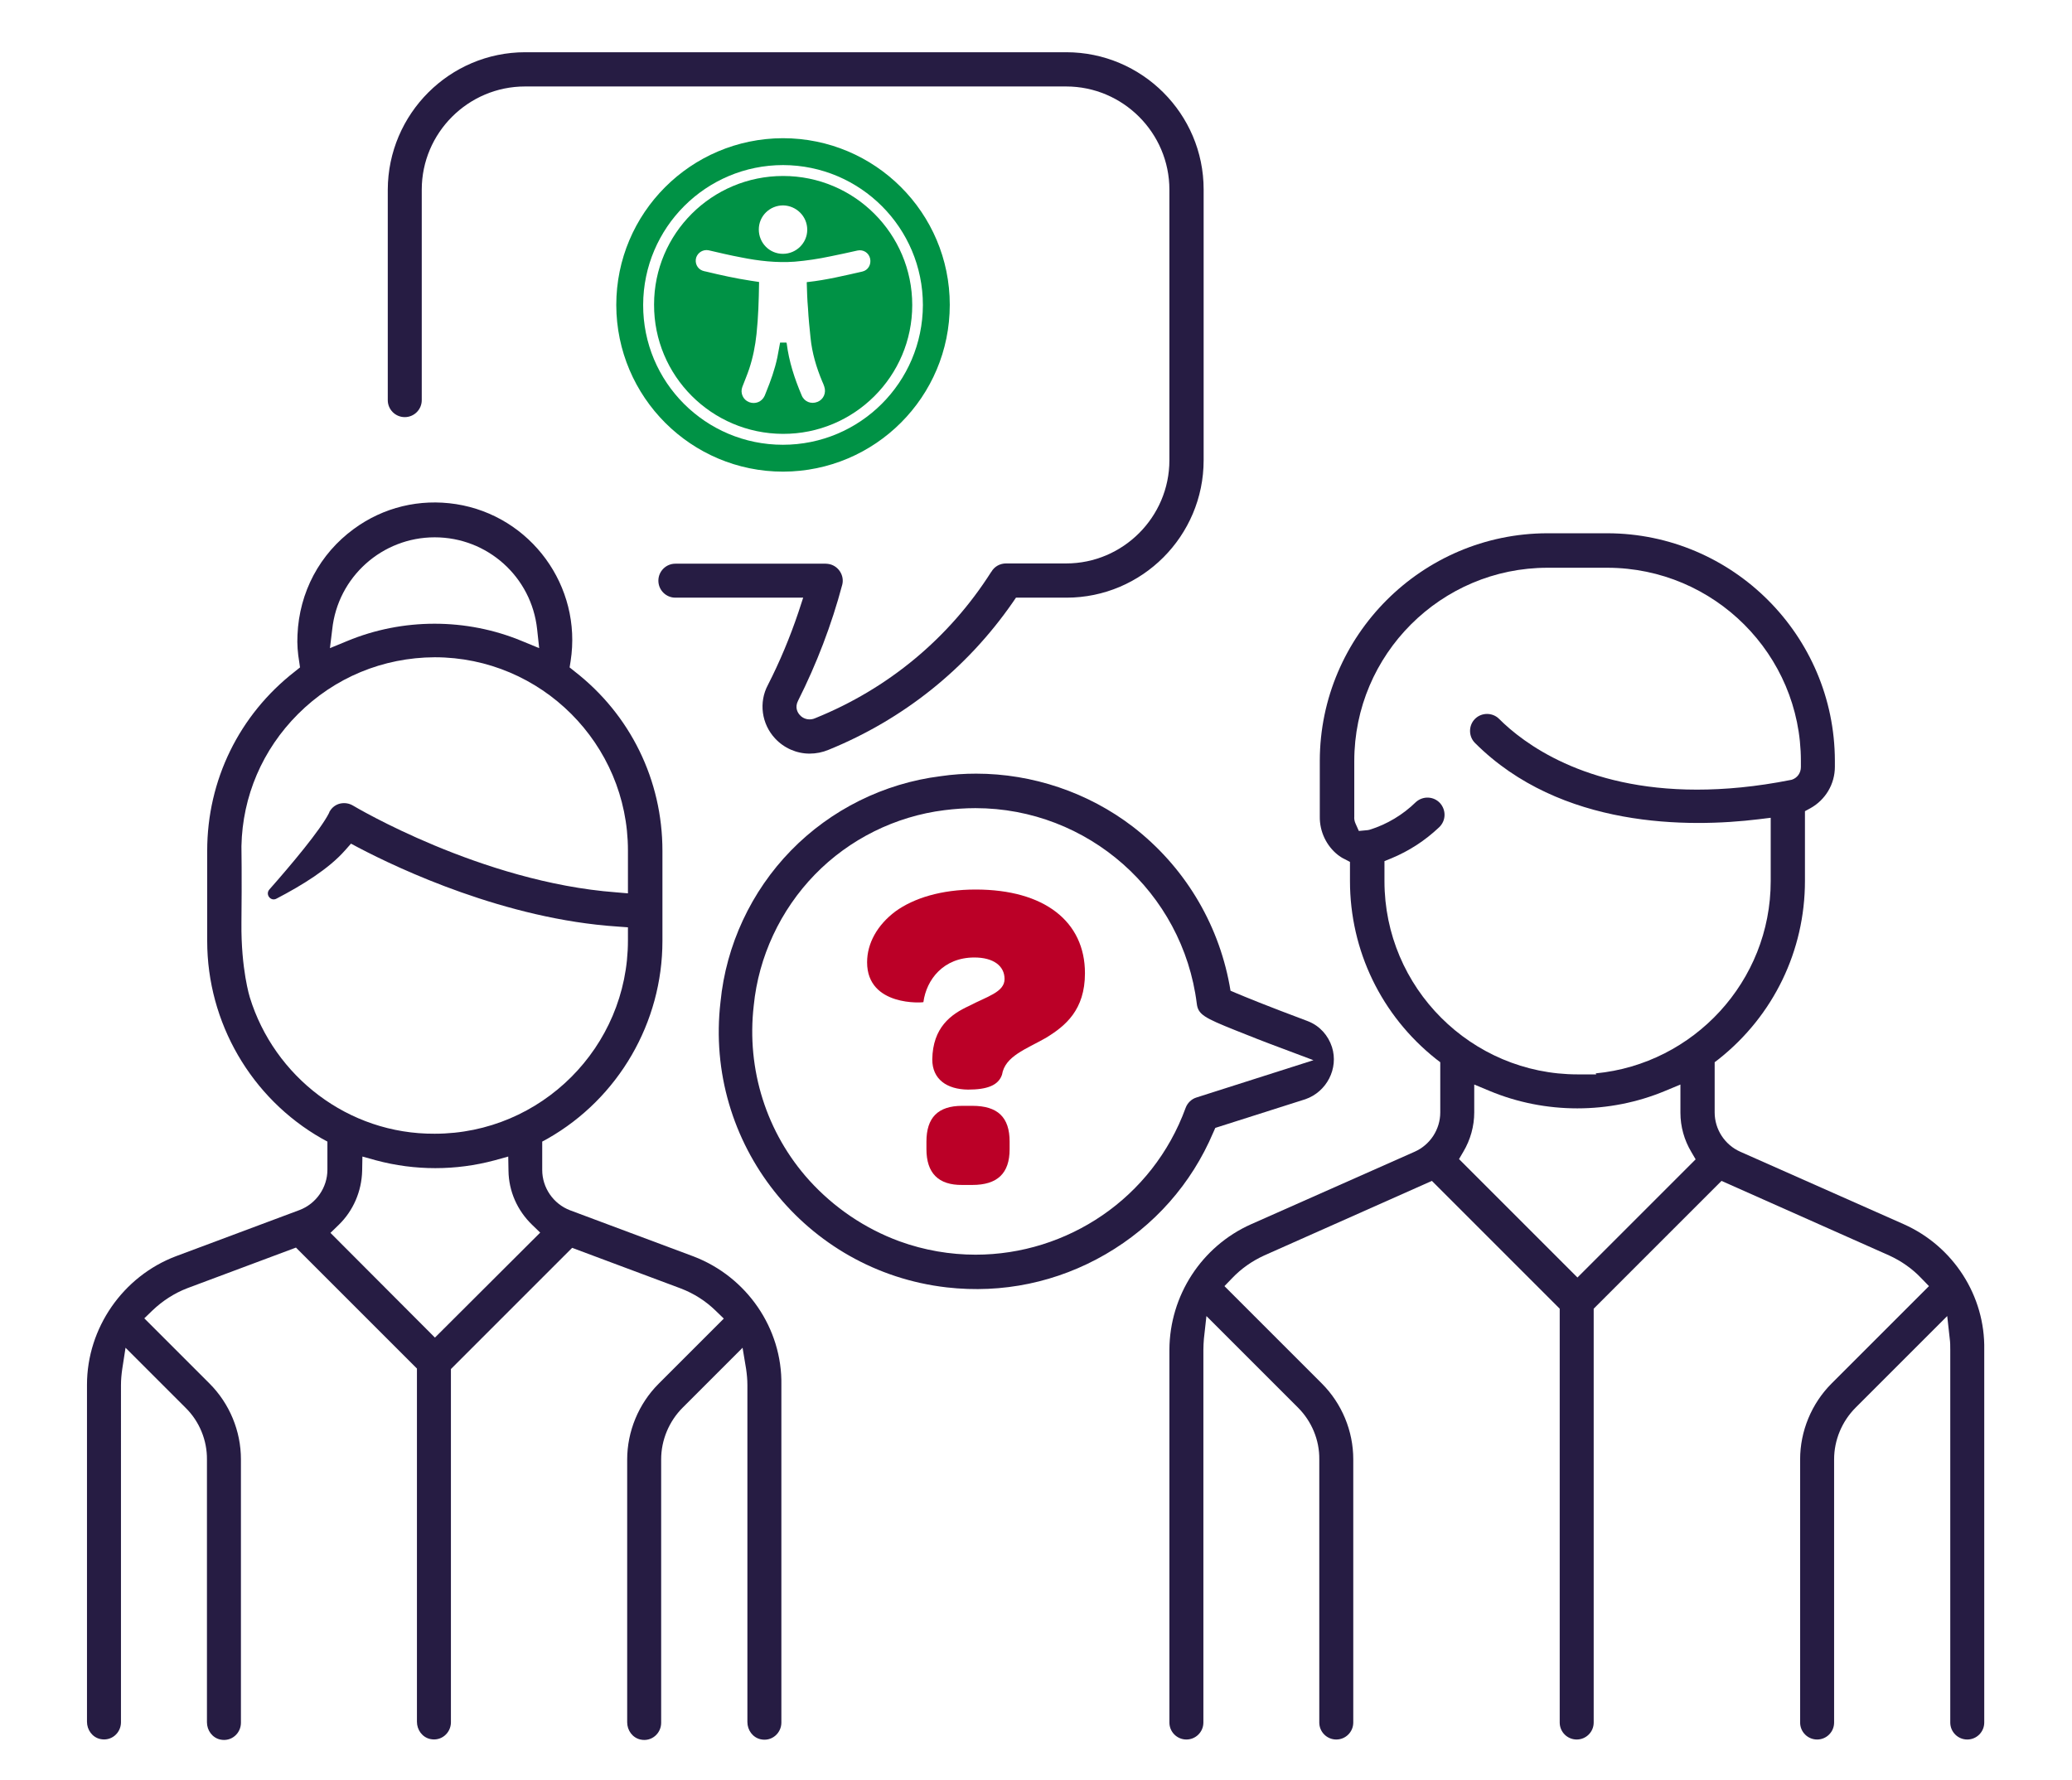 <?xml version="1.0" encoding="utf-8"?>
<!-- Generator: Adobe Illustrator 27.0.0, SVG Export Plug-In . SVG Version: 6.00 Build 0)  -->
<svg version="1.1" id="Lag_1" xmlns="http://www.w3.org/2000/svg" xmlns:xlink="http://www.w3.org/1999/xlink" x="0px" y="0px"
	 viewBox="0 0 817 702" style="enable-background:new 0 0 817 702;" xml:space="preserve">
<style type="text/css">
	.st0{fill:#261C43;}
	.st1{fill:#BB0027;}
	.st2{fill:#009245;}
</style>
<path class="st0" d="M273.5,495.5l-48.7-18.2c-6.6-2.5-11-8.9-11-15.9v-11.2c0,0,0,0,0,0l2.2-1.2c27.9-15.9,45.2-45.8,45.2-77.9
	v-35.6c0-27.8-12.6-53.6-34.6-70.7l-2-1.6c0,0,0,0,0,0l0.4-2.5c4.6-29.5-15.7-57.3-45.2-61.9c-14.3-2.2-28.6,1.2-40.3,9.8
	c-13.4,9.8-21.5,24.9-22.2,41.8c-0.2,3.6,0.1,7.2,0.7,10.7l0.3,2.1c0,0,0,0,0,0l-2,1.6c-22,17.1-34.6,42.9-34.6,70.7v35.6
	c0,32.1,17.3,62,45.2,77.9l2.2,1.2c0,0,0,0,0,0v11.1c0,7-4.4,13.4-11,15.9l-48.7,18.2c-20.9,7.9-35.1,28.3-35.1,50.7v132.9
	c0,3.2,2.1,6.1,5.2,6.8c4.4,1,8.2-2.4,8.2-6.6V546.2c0-2.1,0.2-4.2,0.5-6.3l1.3-8.4c0,0,0,0,0,0l23.7,23.7
	c5.4,5.3,8.5,12.8,8.4,20.4v103.6c0,3.2,2.1,6.1,5.2,6.8c4.4,1,8.2-2.4,8.2-6.6V575.5c0-11.2-4.5-22-12.4-29.9l-25.7-25.7v0l3.2-3.1
	c4-3.8,8.6-6.8,13.8-8.8l42.8-16c0,0,0,0,0,0l47.7,47.7l0,0v139.3c0,3.2,2.1,6.1,5.2,6.8c4.4,1,8.2-2.4,8.2-6.6V539.9l0,0l47.8-47.8
	c0,0,0,0,0,0l42.8,16c5.2,2,9.8,4.9,13.8,8.8l3.2,3.1v0l-25.7,25.7c-7.9,7.9-12.4,18.8-12.4,29.9v103.6c0,3.2,2.1,6.1,5.2,6.8
	c4.4,1,8.2-2.4,8.2-6.6V575.5c0-7.6,3.1-15,8.5-20.4l23.6-23.6h0l1.4,8.4c0.3,2.1,0.5,4.2,0.5,6.3v132.9c0,3.2,2.1,6.1,5.2,6.8
	c4.4,1,8.2-2.4,8.2-6.6V546.2C308.5,523.8,294.4,503.5,273.5,495.5z M131,248.2c2.2-20.7,19.7-36.3,40.4-36.3l0,0
	c20.8,0,38.2,15.6,40.4,36.3l0.8,7.4c0,0,0,0,0,0l-6.8-2.8c-21.9-9.1-47-9.1-68.9,0l-6.8,2.8c0,0,0,0,0,0L131,248.2z M98.5,393.3
	c0,0-3.5-11.1-3.3-29.4c0.2-18.3,0-30.2,0-30.2c0.4-19.7,8.3-38.1,22.3-52.1c14.4-14.4,33.5-22.3,53.9-22.4c0,0,0,0,0,0
	c42,0,76.2,34.2,76.2,76.2v16.9c0,0,0,0,0,0l-4.7-0.4c-53.1-4-103.2-33.9-103.7-34.2c-1.5-0.9-3.3-1.2-5.1-0.8
	c-1.7,0.4-3.2,1.5-4.1,3.1c-0.1,0.1-0.2,0.3-0.2,0.5c-3.4,6.8-15.3,20.9-23.6,30.3c-1.7,2,0.6,4.8,2.8,3.6
	c10-5.2,20.6-11.7,27.1-19.1l2.3-2.6c0,0,0,0,0,0l3,1.6c16,8.4,58,28.2,102.1,31.1l4.1,0.3c0,0,0,0,0,0v5.2
	c0,42-34.2,76.2-76.2,76.2c0,0,0,0,0,0C137.2,447.3,108.1,424.5,98.5,393.3z M171.5,527.5l-41.2-41.3v0l3.2-3.1
	c5.8-5.6,9.1-13.3,9.3-21.4l0.1-5.6c0,0,0,0,0,0l5.4,1.5c15.3,4.1,31.4,4.1,46.7,0l5.4-1.5c0,0,0,0,0,0l0.1,5.6
	c0.1,8.1,3.5,15.7,9.3,21.3l3.2,3.1v0L171.5,527.5C171.5,527.5,171.5,527.5,171.5,527.5z"/>
<path class="st0" d="M420.4,20.6H207.1c-29.8,0-54.1,24.3-54.2,54.2v83c0,3.7,3,6.7,6.7,6.7s6.7-3,6.7-6.7v-83
	c0-22.4,18.3-40.7,40.7-40.7h213.4c22.4,0,40.7,18.3,40.7,40.7v106.7c0,22.4-18.3,40.7-40.7,40.7h-23.7l0,0c-2.4,0-4.6,1.2-5.8,3.3
	l-0.1,0.1c-16.6,26.1-40.6,46-69.3,57.6c-2.1,1-4.7,0.5-6.2-1.3c-0.8-0.9-2-2.9-0.6-5.6c7.3-14.5,13.2-29.9,17.4-45.7
	c0.9-3.5-1.3-7.2-4.9-8.1c-0.5-0.1-1.1-0.2-1.6-0.2h-59.3c-3.7,0-6.7,3-6.7,6.7s3,6.7,6.7,6.7h50.4l-1.9,5.8
	c-3.3,9.8-7.3,19.4-12,28.6c-3.7,6.9-2.5,15.4,2.8,21.1c3.5,3.8,8.5,6,13.6,6c2.6,0,5.1-0.5,7.5-1.5c29.5-12,54.5-32,72.6-58.1
	l1.3-1.9h19.9c29.8,0,54.1-24.3,54.1-54.2V74.7C474.6,44.9,450.3,20.6,420.4,20.6z"/>
<path class="st0" d="M750.7,482.8l-64.5-28.6c-6.1-2.7-10.1-8.8-10.1-15.5v-19.8l1.7-1.3c21.5-17.1,33.9-42.7,33.9-70.2v-27.5
	l2.2-1.2c5.9-3.3,9.6-9.5,9.6-16.3v-2.4c-0.1-49.4-40.3-89.6-89.7-89.7h-23.7c-49.4,0.1-89.6,40.3-89.7,89.7v22
	c-0.1,5.9,2.6,11.6,7.2,15.2c0.7,0.5,1.5,1.1,2.4,1.5l2.3,1.2v7.5c0,27.5,12.4,53.1,33.9,70.2l1.7,1.3v19.8c0,6.7-4,12.8-10.1,15.5
	l-64.5,28.6c-19.5,8.7-32.1,28.1-32.2,49.5v147c0,3.7,3,6.7,6.7,6.7s6.7-3,6.7-6.7v-147c0-1.5,0.1-2.9,0.2-4.3l1-9l36.1,36.1
	c5.4,5.4,8.5,12.8,8.4,20.4v103.8c0,3.7,3,6.7,6.7,6.7c3.7,0,6.7-3,6.7-6.7V575.5c0-11.2-4.5-22-12.4-29.9l-38.4-38.4l3-3.1
	c3.6-3.8,7.9-6.8,12.7-9l66.1-29.4l50.4,50.4v163.2c0,3.7,3,6.7,6.7,6.7c3.7,0,6.7-3,6.7-6.7V516.1l50.4-50.4l66.1,29.4
	c4.8,2.2,9.1,5.2,12.7,9l3,3.1l-38.4,38.4c-7.9,7.9-12.4,18.8-12.4,29.9v103.8c0,3.7,3,6.7,6.7,6.7c3.7,0,6.7-3,6.7-6.7V575.5
	c0-7.6,3.1-15,8.5-20.4l36.1-36.1l1,9c0.2,1.4,0.2,2.8,0.2,4.3v147c0,3.7,3,6.7,6.7,6.7c3.7,0,6.7-3,6.7-6.7v-147
	C782.8,511,770.2,491.5,750.7,482.8z M622,503.8l-46.7-46.7l1.7-2.9c2.8-4.7,4.3-10.1,4.3-15.5v-11l6,2.5c22,9.2,47.3,9.2,69.3,0
	l6-2.5v11.1c0,5.5,1.5,10.8,4.3,15.5l1.7,2.9L622,503.8z M629.2,423.3l0.2,0.4l-7.3,0c-42,0-76.2-34.2-76.2-76.2v-7.9l2.7-1.1
	c7-2.9,13.3-7,18.8-12.2c2.8-2.6,2.9-6.8,0.4-9.6c-2.5-2.7-6.7-2.9-9.5-0.4c-5.1,5-11.4,8.8-18.2,10.9c-0.4,0.1-0.8,0.2-1.1,0.2
	l-3.2,0.3l-1.3-2.9c-0.4-0.9-0.6-1.9-0.5-2.8v-21.9c0-42,34.2-76.2,76.2-76.2h23.7c42,0.1,76.2,34.2,76.2,76.2v2.4
	c0,2.3-1.4,4.3-3.6,5l-0.5,0.1c-13.6,2.7-25.9,3.8-36.9,3.8c-44.5,0-68.6-18.5-78-27.9c-2.6-2.6-6.9-2.6-9.5,0
	c-2.6,2.6-2.6,6.9,0,9.5c33.8,33.8,84.5,33.4,111.7,30.1l4.9-0.6v25C698.2,387,667.8,419.6,629.2,423.3z"/>
<path class="st0" d="M525.2,412.9c-1.5-4.6-4.8-8.3-9.3-10.1l-0.5-0.2c-16.3-6.1-24.3-9.4-28.1-11l-2.1-0.9l-0.4-2.3
	c-4.6-24.8-18.1-46.9-38-62.3c-17.7-13.6-39.7-21-61.9-21c-4.6,0-9.3,0.3-14,1c-22.4,2.8-43.3,13.2-59,29.3
	c-15.7,16.1-25.6,37.3-27.8,59.7c-6.5,55.7,33.5,106.2,89.2,112.6c21.9,2.5,43.6-2,62.7-13.1c19.1-11.1,33.8-27.7,42.4-48l0.8-1.8
	l35.5-11.3C523.1,430.6,527.9,421.4,525.2,412.9z M471.8,432.8c-2,0.6-3.6,2.2-4.3,4.1c-13,35.7-46.8,57.9-82.8,57.9
	c-10,0-20.2-1.7-30.1-5.3c-13.6-5-25.8-13.3-35.5-24c-16.9-18.7-24.8-43.8-21.9-68.9c1.9-19.3,10.5-37.7,24.1-51.7
	s31.8-23,51.1-25.4c4-0.5,8.1-0.8,12.2-0.8c0,0,0,0,0,0c44.3,0,81.8,33.1,87.3,77.1c0.5,4.3,3,5.6,15.2,10.5
	c5.2,2.1,11.8,4.7,19.1,7.4l11.7,4.4L471.8,432.8z"/>
<path class="st1" d="M367.6,417.8c0.2-12.6,7.3-17.8,14.5-21.1c7-3.7,14-5.4,14-10.6s-4.4-8.5-11.9-8.5c-12.2,0-18.9,8.7-20.1,17.6
	c0,0.2-22.2,1.9-22.2-15.7c0-7.5,4-14.7,11.2-20.1c7.2-5.2,18-8.6,31.6-8.6c27.1,0,43.1,12.6,43.1,33c0,14.5-7.7,20.8-15.4,25.5
	c-7.9,4.5-16.1,7.2-17.3,14.5c-1.4,4.2-5.8,5.9-13.4,5.9C373.3,429.6,367.6,425.6,367.6,417.8z M365.3,453.2v-3
	c0-9.4,4.5-14.1,14.1-14.1h4c10,0,14.7,4.5,14.7,14.1v3c0,9.6-4.9,14.1-14.7,14.1h-4C370,467.4,365.3,462.6,365.3,453.2z"/>
<g>
	<path class="st2" d="M374.5,120.2c0,36.3-29.4,65.7-65.7,65.8c-36.3,0-65.7-29.4-65.8-65.7c0-36.3,29.4-65.7,65.7-65.8
		C345,54.5,374.5,83.9,374.5,120.2z M308.8,65.1c-30.4,0-55.1,24.6-55.2,55.1c-0.1,30.5,24.6,55.2,55.1,55.2
		c30.4,0,55.1-24.6,55.2-55.1C363.9,89.9,339.3,65.2,308.8,65.1z"/>
	<path class="st2" d="M308.8,69.4c28.1,0,50.9,22.8,50.9,50.9c0,28.1-22.9,50.9-51,50.8c-28.1-0.1-50.9-22.9-50.8-51
		C257.9,92.1,280.7,69.4,308.8,69.4z M318.1,111.3c0.3-0.1,0.4-0.1,0.6-0.1c7.2-0.8,14.2-2.5,21.3-4.1c2.3-0.5,3.6-2.8,3.1-5.1
		c-0.5-2.3-2.7-3.7-5-3.2c-3.6,0.8-7.1,1.6-10.7,2.3c-4.7,1-9.4,1.7-14.1,2.1c-7.1,0.5-14.2-0.3-21.1-1.7c-4.3-0.8-8.5-1.8-12.8-2.8
		c-2.1-0.4-4.2,0.8-4.9,2.9c-0.6,2.1,0.4,4.3,2.4,5.1c0.5,0.2,1,0.3,1.5,0.4c5.8,1.4,11.7,2.7,17.6,3.6c1.1,0.2,2.2,0.3,3.3,0.5
		c0,0.2,0,0.4,0,0.6c-0.1,6.7-0.3,13.3-1,19.9c-0.5,4.7-1.4,9.3-2.9,13.8c-0.8,2.4-1.8,4.7-2.7,7.1c-0.9,2.4,0.3,5.1,2.7,6
		c2.4,0.9,5-0.1,6.1-2.5c0.2-0.5,0.4-1,0.6-1.5c1.8-4.4,3.4-8.9,4.4-13.6c0.4-2,0.7-3.9,1.1-5.9c0.8,0,1.7,0,2.5,0
		c0,0.1,0,0.2,0.1,0.3c0.9,7.2,3.1,13.9,5.9,20.5c1,2.5,3.7,3.6,6.2,2.6c2.4-0.9,3.6-3.6,2.7-6.1c-0.2-0.7-0.5-1.3-0.8-2
		c-2.3-5.5-4-11.2-4.6-17.2c-0.4-3.9-0.8-7.7-1-11.6C318.3,118.3,318.2,114.8,318.1,111.3z M308.8,81c-5.3,0-9.6,4.2-9.6,9.5
		c0,5.3,4.2,9.6,9.5,9.6c5.3,0,9.6-4.3,9.6-9.5C318.3,85.3,314,81.1,308.8,81z"/>
</g>
</svg>
